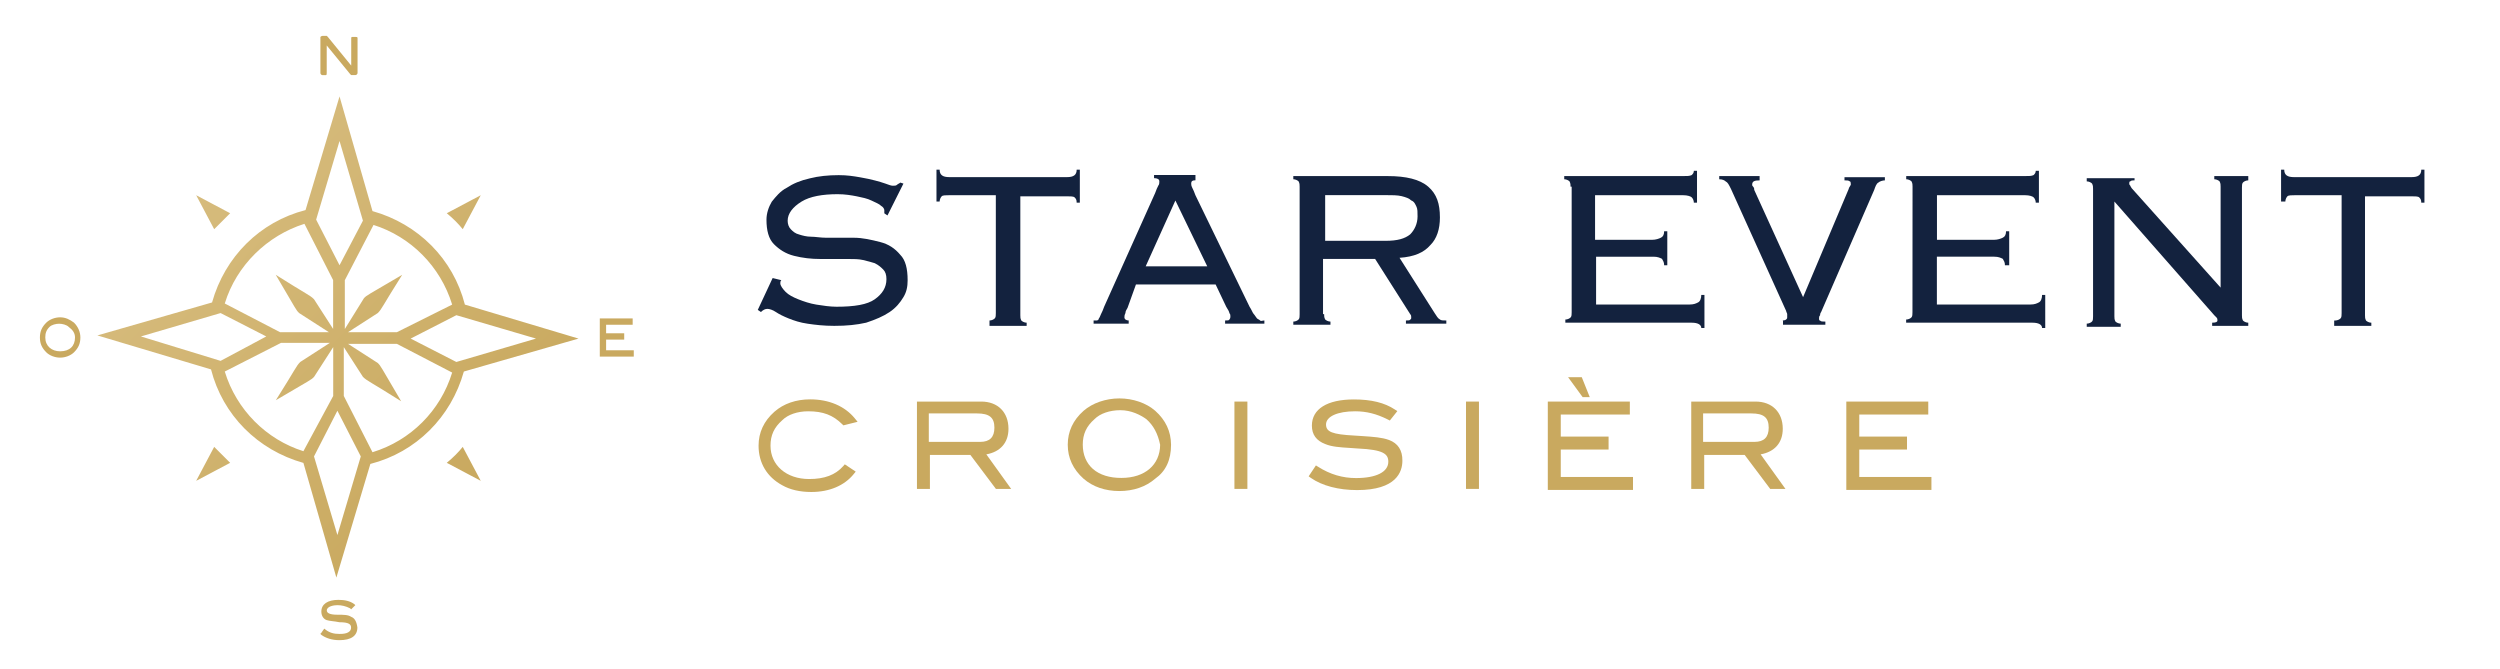 <svg xmlns="http://www.w3.org/2000/svg" xmlns:xlink="http://www.w3.org/1999/xlink" id="Calque_2" x="0px" y="0px" viewBox="0 0 3163.2 846" style="enable-background:new 0 0 3163.2 846;" xml:space="preserve"><style type="text/css">	.st0{fill:url(#Etoile_00000067933982400499477570000009922803595560859579_);}	.st1{fill:#13223E;}	.st2{fill:#C9A95F;}</style><g id="Calque_2_00000016782711907549744060000008062362631307619738_">	<g>					<linearGradient id="Etoile_00000065070381197866319140000007062401297683093945_" gradientUnits="userSpaceOnUse" x1="247.819" y1="247.296" x2="608.668" y2="608.145">			<stop offset="0" style="stop-color:#D6BB7C"></stop>			<stop offset="1" style="stop-color:#C9A95F"></stop>		</linearGradient>					<path id="Etoile_00000128475028904618429480000015885978555229499520_" style="fill:url(#Etoile_00000065070381197866319140000007062401297683093945_);" d="   M588.2,385.4c-14.8-57.8-59.1-102.1-116.9-118.3L429.6,122l-43,143.8c-57.8,14.8-102.1,59.1-118.3,116.9l-145.1,41.7l143.8,43   c14.8,57.8,59.1,102.1,116.9,118.3l41.7,145.1l43-143.8c57.8-14.8,102.1-59.1,118.3-116.9L732,428.4L588.2,385.4z M472.6,284.6   c47,14.8,84.7,52.4,99.5,100.8l-69.9,34.9h-61.8l37.6-24.2c5.4-5.4,5.4-8.1,30.9-48.4c-45.7,26.9-44.4,25.5-48.4,29.6l-24.2,39   v-61.8L472.6,284.6z M429.6,178.4l29.6,100.8l-29.6,56.4L400,277.9L429.6,178.4z M385.2,283.2l36.3,71.2v61.8l-24.2-37.6   c-5.4-5.4-8.1-5.4-48.4-30.9c26.9,45.7,25.5,44.4,29.6,48.4l37.6,24.2h-61.8L284.4,384C299.2,335.7,338.2,298,385.2,283.2z    M178.3,425.7l100.8-29.6l57.8,29.6l-57.8,30.9L178.3,425.7z M383.9,570.9c-47-14.8-84.7-52.4-99.5-100.8l71.2-36.3h61.8   L379.9,458c-5.4,5.4-5.4,8.1-30.9,48.4c45.7-26.9,44.4-25.5,48.4-29.6l24.2-37.6V501L383.9,570.9z M426.9,677l-29.6-99.5   l29.6-57.8l29.6,57.8L426.9,677z M471.3,572.2L435,501v-61.8l24.2,37.6c5.4,5.4,8.1,5.4,48.4,30.9C480.7,462,482,463.3,478,459.3   l-37.6-24.2h61.8l69.9,36.3C557.3,519.8,519.6,557.4,471.3,572.2z M577.4,458l-57.8-29.6l57.8-29.6l100.8,29.6L577.4,458z    M585.5,290l22.8-43l-43,22.8C573.4,276.5,580.1,283.2,585.5,290L585.5,290z M271,290l-22.8-43l43,22.8   C284.4,276.5,277.7,283.2,271,290L271,290z M565.3,585.6l43,22.8l-22.8-43C580.1,572.2,573.4,578.9,565.3,585.6L565.3,585.6z    M291.2,585.6l-43,22.8l22.8-43C277.7,572.2,284.4,578.9,291.2,585.6z"></path>	</g>	<g>		<path class="st1" d="M988.6,354.5c-1.3,1.3-1.3,2.7-1.3,4c0,2.7,2.7,6.7,6.7,10.8c4,4,9.4,6.7,16.1,9.4c6.7,2.7,14.8,5.4,22.8,6.7   s17.5,2.7,25.5,2.7c22.8,0,39-2.7,48.4-9.4c9.4-6.7,14.8-14.8,14.8-25.5c0-5.4-1.3-9.4-4-12.1c-2.7-2.7-5.4-5.4-10.8-8.1   c-4-1.3-9.4-2.7-14.8-4c-5.4-1.3-12.1-1.3-18.8-1.3c-10.8,0-22.8,0-34.9,0s-22.8-1.3-33.6-4c-10.8-2.7-18.8-8.1-25.5-14.8   s-9.4-17.5-9.4-30.9c0-8.1,2.7-16.1,6.7-22.8c5.4-6.7,10.8-13.4,18.8-17.5c8.1-5.4,17.5-9.4,29.6-12.1c10.8-2.7,22.8-4,36.3-4   c10.8,0,18.8,1.3,26.9,2.7c8.1,1.3,13.4,2.7,18.8,4c5.4,1.3,9.4,2.7,13.4,4c4,1.3,6.7,2.7,9.4,2.7s4,0,5.4-1.3   c1.3-1.3,2.7-1.3,4-2.7l4,1.3l-20.2,40.3l-4-2.7c0-1.3,0-2.7,0-4s-1.3-4-4-5.4c-2.7-2.7-6.7-4-12.1-6.7c-5.4-2.7-12.1-4-18.8-5.4   c-6.7-1.3-14.8-2.7-24.2-2.7c-18.8,0-34.9,2.7-45.7,9.4c-10.8,6.7-17.5,14.8-17.5,24.2c0,4,1.3,8.1,4,10.8   c2.7,2.7,5.4,5.4,10.8,6.7c4,1.3,9.4,2.7,14.8,2.7c5.4,0,12.1,1.3,18.8,1.3c10.8,0,22.8,0,34.9,0c12.1,0,22.8,2.7,33.6,5.4   c10.8,2.7,18.8,8.1,25.5,16.1c6.7,6.7,9.4,17.5,9.4,32.3c0,8.1-1.3,14.8-5.4,21.5c-4,6.7-9.4,13.4-17.5,18.8   c-8.1,5.4-17.5,9.4-29.6,13.4c-12.1,2.7-24.2,4-40.3,4c-13.4,0-24.2-1.3-33.6-2.7c-9.4-1.3-17.5-4-24.2-6.7   c-6.7-2.7-12.1-5.4-16.1-8.1c-4-2.7-8.1-4-10.8-4c-2.7,0-5.4,1.3-8.1,4l-4-2.7l18.8-40.3L988.6,354.5z"></path>		<path class="st1" d="M1252,405.5c2.7,0,5.4-1.3,6.7-2.7c1.3-1.3,1.3-4,1.3-6.7V247H1201c-4,0-8.1,0-9.4,1.3   c-1.3,1.3-2.7,4-2.7,6.7h-4v-40.3h4c0,6.7,4,9.4,12.1,9.4h149.2c8.1,0,12.1-2.7,12.1-9.4h4v41.7h-4c0-4-1.3-5.4-2.7-6.7   c-1.3-1.3-5.4-1.3-9.4-1.3H1291v150.5c0,2.7,0,4,1.3,6.7c1.3,1.3,4,2.7,6.7,2.7v4h-47L1252,405.5L1252,405.5z"></path>		<path class="st1" d="M1426.7,389.4c-1.3,2.7-2.7,4-2.7,6.7c-1.3,2.7-1.3,4-1.3,5.4c0,2.7,2.7,4,5.4,4v4h-44.4v-4c1.3,0,2.7,0,4,0   s2.7-1.3,2.7-2.7c1.3-1.3,1.3-2.7,2.7-5.4c1.3-2.7,2.7-5.4,4-9.4l64.5-143.8c1.3-4,2.7-6.7,4-9.4c1.3-1.3,1.3-4,1.3-5.4   c0-2.7-2.7-4-6.7-4v-4h52.4v6.7c-4,0-5.4,1.3-5.4,4c0,1.3,0,2.7,1.3,5.4c1.3,2.7,2.7,5.4,4,9.4l68.5,141.1c2.7,4,4,8.1,5.4,9.4   c1.3,1.3,2.7,4,4,5.4c1.3,1.3,2.7,1.3,4,2.7c1.3,1.3,2.7,0,5.4,0v4h-49.7v-4c2.7,0,5.4,0,5.4-1.3c1.3-1.3,1.3-2.7,1.3-4   c0-1.3,0-2.7-1.3-4c0-1.3-1.3-4-4-8.1l-13.4-28.2h-100.8L1426.7,389.4z M1527.5,337l-40.3-83.3l-37.6,83.3H1527.5z"></path>		<path class="st1" d="M1675.4,397.5c0,2.7,0,4,1.3,6.7c1.3,1.3,4,2.7,6.7,2.7v4h-47v-4c2.7,0,5.4-1.3,6.7-2.7   c1.3-1.3,1.3-4,1.3-6.7V236.2c0-2.7,0-4-1.3-6.7c-1.3-1.3-4-2.7-6.7-2.7v-4H1756c22.8,0,40.3,4,51.1,13.4   c10.8,9.4,14.8,21.5,14.8,39c0,14.8-4,26.9-12.1,34.9c-8.1,9.4-20.2,14.8-39,16.1l44.4,69.9c2.7,4,4,6.7,6.7,8.1   c1.3,1.3,4,1.3,8.1,1.3v4h-51.1v-4c2.7,0,5.4,0,5.4-1.3c1.3,0,1.3-1.3,1.3-2.7c0-1.3,0-2.7-1.3-4l-44.4-69.9H1674v69.9H1675.4z    M1753.3,304.7c14.8,0,24.2-2.7,30.9-8.1c5.4-5.4,9.4-13.4,9.4-22.8c0-5.4,0-9.4-1.3-12.1c-1.3-2.7-2.7-6.7-6.7-8.1   c-2.7-2.7-6.7-4-12.1-5.4c-5.4-1.3-12.1-1.3-20.2-1.3h-76.6v57.8H1753.3z"></path>		<path class="st1" d="M1987.2,236.2c0-2.7,0-4-1.3-6.7c-1.3-1.3-4-2.7-6.7-2.7v-4h149.2c6.7,0,9.4,0,12.1-1.3   c1.3-1.3,2.7-2.7,2.7-5.4h4v40.3h-4c0-2.7-1.3-5.4-2.7-6.7c-1.3-1.3-5.4-2.7-10.8-2.7h-111.5v56.4h72.6c4,0,8.1-1.3,10.8-2.7   c2.7-1.3,4-4,4-8.1h4v43h-4c0-4-1.3-5.4-2.7-8.1c-2.7-1.3-5.4-2.7-10.8-2.7h-72.6v60.5h118.3c5.4,0,8.1-1.3,10.8-2.7   c2.7-1.3,4-5.4,4-9.4h4V415h-4c0-4-4-6.7-12.1-6.7h-159.9v-4c2.7,0,5.4-1.3,6.7-2.7c1.3-1.3,1.3-4,1.3-6.7V236.2H1987.2z"></path>		<path class="st1" d="M2253.3,405.5c2.7,0,5.4,0,6.7-1.3c1.3-1.3,1.3-1.3,1.3-2.7c0-1.3,0-2.7,0-4c0-1.3-1.3-2.7-1.3-4l-69.9-154.6   c-2.7-5.4-4-8.1-6.7-9.4c-1.3-1.3-4-2.7-8.1-2.7v-4h51.1v5.4c-6.7,0-9.4,1.3-9.4,5.4c0,1.3,0,1.3,1.3,2.7s1.3,2.7,1.3,4   l61.8,135.7l57.8-137.1c0-1.3,1.3-2.7,1.3-2.7c0-1.3,1.3-1.3,1.3-2.7c0-1.3,0-4-1.3-4c-1.3-1.3-4-1.3-6.7-1.3v-4h51.1v4   c-2.7,0-6.7,1.3-8.1,2.7c-2.7,1.3-4,5.4-5.4,9.4l-67.2,154.6c0,0-1.3,1.3-1.3,4c-1.3,1.3-1.3,2.7-1.3,4c0,1.3,0,2.7,1.3,2.7   c1.3,1.3,2.7,1.3,6.7,1.3v4H2256v-5.4H2253.3z"></path>		<path class="st1" d="M2419.9,236.2c0-2.7,0-4-1.3-6.7c-1.3-1.3-4-2.7-6.7-2.7v-4H2561c6.7,0,9.4,0,12.1-1.3   c1.3-1.3,2.7-2.7,2.7-5.4h4v40.3h-4c0-2.7-1.3-5.4-2.7-6.7c-1.3-1.3-5.4-2.7-10.8-2.7h-111.5v56.4h72.6c4,0,8.1-1.3,10.8-2.7   c2.7-1.3,4-4,4-8.1h4v43h-5.4c0-4-1.3-5.4-2.7-8.1c-2.7-1.3-5.4-2.7-10.8-2.7h-72.6v60.5h118.3c5.4,0,8.1-1.3,10.8-2.7   c2.7-1.3,4-5.4,4-9.4h4V415h-4c0-4-4-6.7-12.1-6.7h-159.9v-4c2.7,0,5.4-1.3,6.7-2.7c1.3-1.3,1.3-4,1.3-6.7L2419.9,236.2   L2419.9,236.2z"></path>		<path class="st1" d="M2809.7,363.9V236.2c0-2.7,0-4-1.3-6.7c-1.3-1.3-4-2.7-6.7-2.7v-4h43v5.4c-2.7,0-5.4,1.3-6.7,2.7   c-1.3,1.3-1.3,4-1.3,6.7v161.3c0,2.7,0,4,1.3,6.7c1.3,1.3,4,2.7,6.7,2.7v4h-45.7v-4c5.4,0,6.7-1.3,6.7-2.7s0-2.7-1.3-4   c-1.3-1.3-1.3-1.3-2.7-2.7L2675.3,255v145.1c0,2.7,0,4,1.3,6.7c1.3,1.3,4,2.7,6.7,2.7v4h-43v-4c2.7,0,5.4-1.3,6.7-2.7   c1.3-1.3,1.3-4,1.3-6.7V238.9c0-2.7,0-4-1.3-6.7c-1.3-1.3-4-2.7-6.7-2.7v-4h60.5v2.7c-2.7,0-4,0-5.4,1.3c-1.3,0-1.3,1.3-1.3,2.7   c0,1.3,0,1.3,1.3,2.7c0,1.3,1.3,1.3,1.3,2.7L2809.7,363.9L2809.7,363.9z"></path>		<path class="st1" d="M2954.8,405.5c2.7,0,5.4-1.3,6.7-2.7c1.3-1.3,1.3-4,1.3-6.7V247h-59.1c-4,0-8.1,0-9.4,1.3   c-1.3,1.3-2.7,4-2.7,6.7h-5.4v-40.3h4c0,6.7,4,9.4,12.1,9.4h149.2c8.1,0,12.1-2.7,12.1-9.4h4v41.7h-4c0-4-1.3-5.4-2.7-6.7   c-1.3-1.3-5.4-1.3-9.4-1.3h-59.1v150.5c0,2.7,0,4,1.3,6.7c1.3,1.3,4,2.7,6.7,2.7v4h-47v-6.7H2954.8z"></path>	</g>	<path id="N_00000030483639687381896530000005819651185319317121_" class="st2" d="M449.7,46.7h-4c-1.3,0-1.3,1.3-1.3,1.3V83  l-29.6-36.3l-1.3-1.3h-5.4c-1.3,0-2.7,1.3-2.7,1.3v45.7c0,1.3,1.3,2.7,2.7,2.7h4c1.3,0,1.3-1.3,1.3-2.7V57.5L443,93.7l1.3,1.3h5.4  c1.3,0,2.7-1.3,2.7-2.7V48.1C452.4,46.7,451.1,46.7,449.7,46.7z"></path>	<path id="S_00000093894981096254065450000000745099241509266860_" class="st2" d="M444.4,780.5c-4-2.7-9.4-2.7-17.5-2.7l0,0  c-10.8,0-13.4-2.7-13.4-5.4c0-5.4,9.4-6.7,13.4-6.7c5.4,0,10.8,1.3,16.1,4l1.3,1.3l1.3-1.3l2.7-2.7l1.3-1.3l-1.3-1.3  c-5.4-4-12.1-5.4-20.2-5.4c-13.4,0-21.5,5.4-21.5,14.8c0,5.4,2.7,9.4,6.7,10.8c4,1.3,9.4,1.3,16.1,2.7c12.1,0,14.8,2.7,14.8,6.7  c0,8.1-10.8,8.1-14.8,8.1c-6.7,0-12.1-1.3-17.5-5.4l-1.3-1.3l-1.3,1.3l-2.7,4l-1.3,1.3l1.3,1.3c5.4,4,13.4,6.7,22.8,6.7  c14.8,0,22.8-5.4,22.8-16.1C451.1,785.9,448.4,781.9,444.4,780.5z"></path>	<polygon id="E_00000173868651723319006540000000297740865549786523_" class="st2" points="799.2,443.2 766.9,443.2 766.9,429.7   788.4,429.7 789.8,429.7 789.8,428.4 789.8,424.4 789.8,421.7 788.4,421.7 766.9,421.7 766.9,410.9 797.8,410.9 800.5,410.9   800.5,409.6 800.5,405.5 800.5,402.9 797.8,402.9 760.2,402.9 758.9,402.9 758.9,405.5 758.9,449.9 758.9,451.2 760.2,451.2   799.2,451.2 801.9,451.2 801.9,449.9 801.9,445.9 801.9,443.2  "></polygon>	<path id="O_00000142151534182366370340000000188255940183605945_" class="st2" d="M93.6,408.2c-5.4-4-10.8-6.7-17.5-6.7  c-6.7,0-13.4,2.7-17.5,6.7c-5.4,5.4-8.1,10.8-8.1,18.8s2.7,13.4,8.1,18.8c4,4,10.8,6.7,17.5,6.7c6.7,0,13.4-2.7,17.5-6.7  c5.4-5.4,8.1-10.8,8.1-18.8C101.7,420.3,99,413.6,93.6,408.2z M94.9,427c0,10.8-6.7,17.5-18.8,17.5c-10.8,0-18.8-6.7-18.8-17.5  c0-5.4,1.3-9.4,5.4-13.4c2.7-2.7,8.1-4,12.1-4c4,0,9.4,1.3,12.1,4C92.3,417.6,94.9,421.7,94.9,427z"></path></g><g>	<path class="st2" d="M989.8,531.7l0.2-0.2c6.9-6.9,19.1-11.1,32.5-11.1c19,0,31.5,4.8,43.2,16.4l1.4,1.4l18-4.5l-3.5-4.3  c-12.7-15.6-32.8-24.1-56.5-24.1c-17.9,0-33.6,5.4-45.3,15.7c-13.3,11.8-20,26.2-20,42.9c0,21.9,10.7,39.7,30,50.1  c9.8,5.6,22.4,8.5,36.7,8.5c22.9,0,42-8.1,53.8-22.8l2.4-3l-13.8-9.2l-2,2.3c-9.9,11.1-23.6,16.3-43.1,16.3  c-28.8,0-48.9-17.4-48.9-42.2C974.9,550.7,979.5,540.7,989.8,531.7z"></path>	<path class="st2" d="M1276,542.5c0-20.9-13.5-34.4-34.4-34.4h-81.4v110.5h16.4v-43h51.2l32.3,43h19.3l-31.4-43.7  C1265.8,571.7,1276,560.1,1276,542.5z M1258.2,541.1c0,12.1-5.9,18-18,18h-65v-36h61C1251.8,523.1,1258.2,528.3,1258.2,541.1z"></path>	<path class="st2" d="M1461.6,519.7c-11.2-9.8-28.1-15.6-45.3-15.6c-17.2,0-34.1,5.9-45.3,15.7c-13.3,11.8-20,26.2-20,42.9  s6.7,31.1,20,43c11.7,10.2,27.4,15.6,45.3,15.6c17.9,0,33.5-5.4,45.2-15.5c13.6-9.6,20.2-23.7,20.2-43.1  C1481.6,545.9,1474.9,531.5,1461.6,519.7z M1382.9,593.4c-8.4-7.4-12.9-18-12.9-30.8c0-13.3,4.6-23.3,14.9-32.3l0.2-0.2  c6.9-6.9,19.1-11.1,32.5-11.1c13.9,0,25.5,6.1,32.8,11.3c9,7.9,14.6,18.3,17.5,32.5c-0.2,25.4-19.3,41.9-48.9,41.9  C1404,604.8,1391.5,600.9,1382.9,593.4z"></path>	<rect x="1561.9" y="508.1" class="st2" width="16.4" height="110.5"></rect>	<path class="st2" d="M1757.5,556.7c-8.9-3.3-20.1-4-33.1-4.9c-3.5-0.2-7.1-0.4-10.9-0.7c-27.7-1.5-35.7-4.6-35.7-14  c0-10.1,14.5-16.7,36.8-16.7c14.3,0,27.1,3.2,41.4,10.4l2.5,1.3l9.5-11.9l-3.2-2.1c-12.8-8.5-29.7-12.7-51.7-12.7  c-33.8,0-53.2,12.1-53.2,33.1c0,11.4,5.6,19.1,17,23.4c8.1,3.4,18.3,4.1,31.3,4.9c3.2,0.2,6.5,0.4,10,0.7l0.1,0  c32.2,1.5,38.3,7,38.3,16.7c0,13-15.3,20.7-40.9,20.7c-17.1,0-32.8-4.7-47.8-14.2l-2.9-1.8l-9.2,13.8l2.8,2  c14.2,9.9,35,15.4,58.5,15.4c49.8,0,57.3-23.2,57.3-37.1C1774.6,569.7,1768.8,560.9,1757.5,556.7z"></path>	<rect x="1854.9" y="508.1" class="st2" width="16.4" height="110.5"></rect>	<polygon class="st2" points="1974.8,568.8 2035.3,568.8 2035.3,552.4 1974.8,552.4 1974.8,524.5 2062.2,524.5 2062.2,508.1   1958.4,508.1 1958.4,619.9 2066.2,619.9 2066.2,603.5 1974.8,603.5  "></polygon>	<path class="st2" d="M2255.7,542.5c0-20.9-13.5-34.4-34.4-34.4h-81.4v110.5h16.4v-43h51.2l32.3,43h19.3l-31.4-43.7  C2245.5,571.7,2255.7,560.1,2255.7,542.5z M2237.9,541.1c0,12.1-5.9,18-18,18h-65v-36h61C2231.6,523.1,2237.9,528.3,2237.9,541.1z"></path>	<polygon class="st2" points="2352.5,603.5 2352.5,568.8 2412.9,568.8 2412.9,552.4 2352.5,552.4 2352.5,524.5 2439.8,524.5   2439.8,508.1 2336.1,508.1 2336.1,619.9 2443.8,619.9 2443.8,603.5  "></polygon>	<polygon class="st2" points="2011.5,502.5 2001.4,477.3 1984.1,477.3 2002.5,502.5  "></polygon></g></svg>